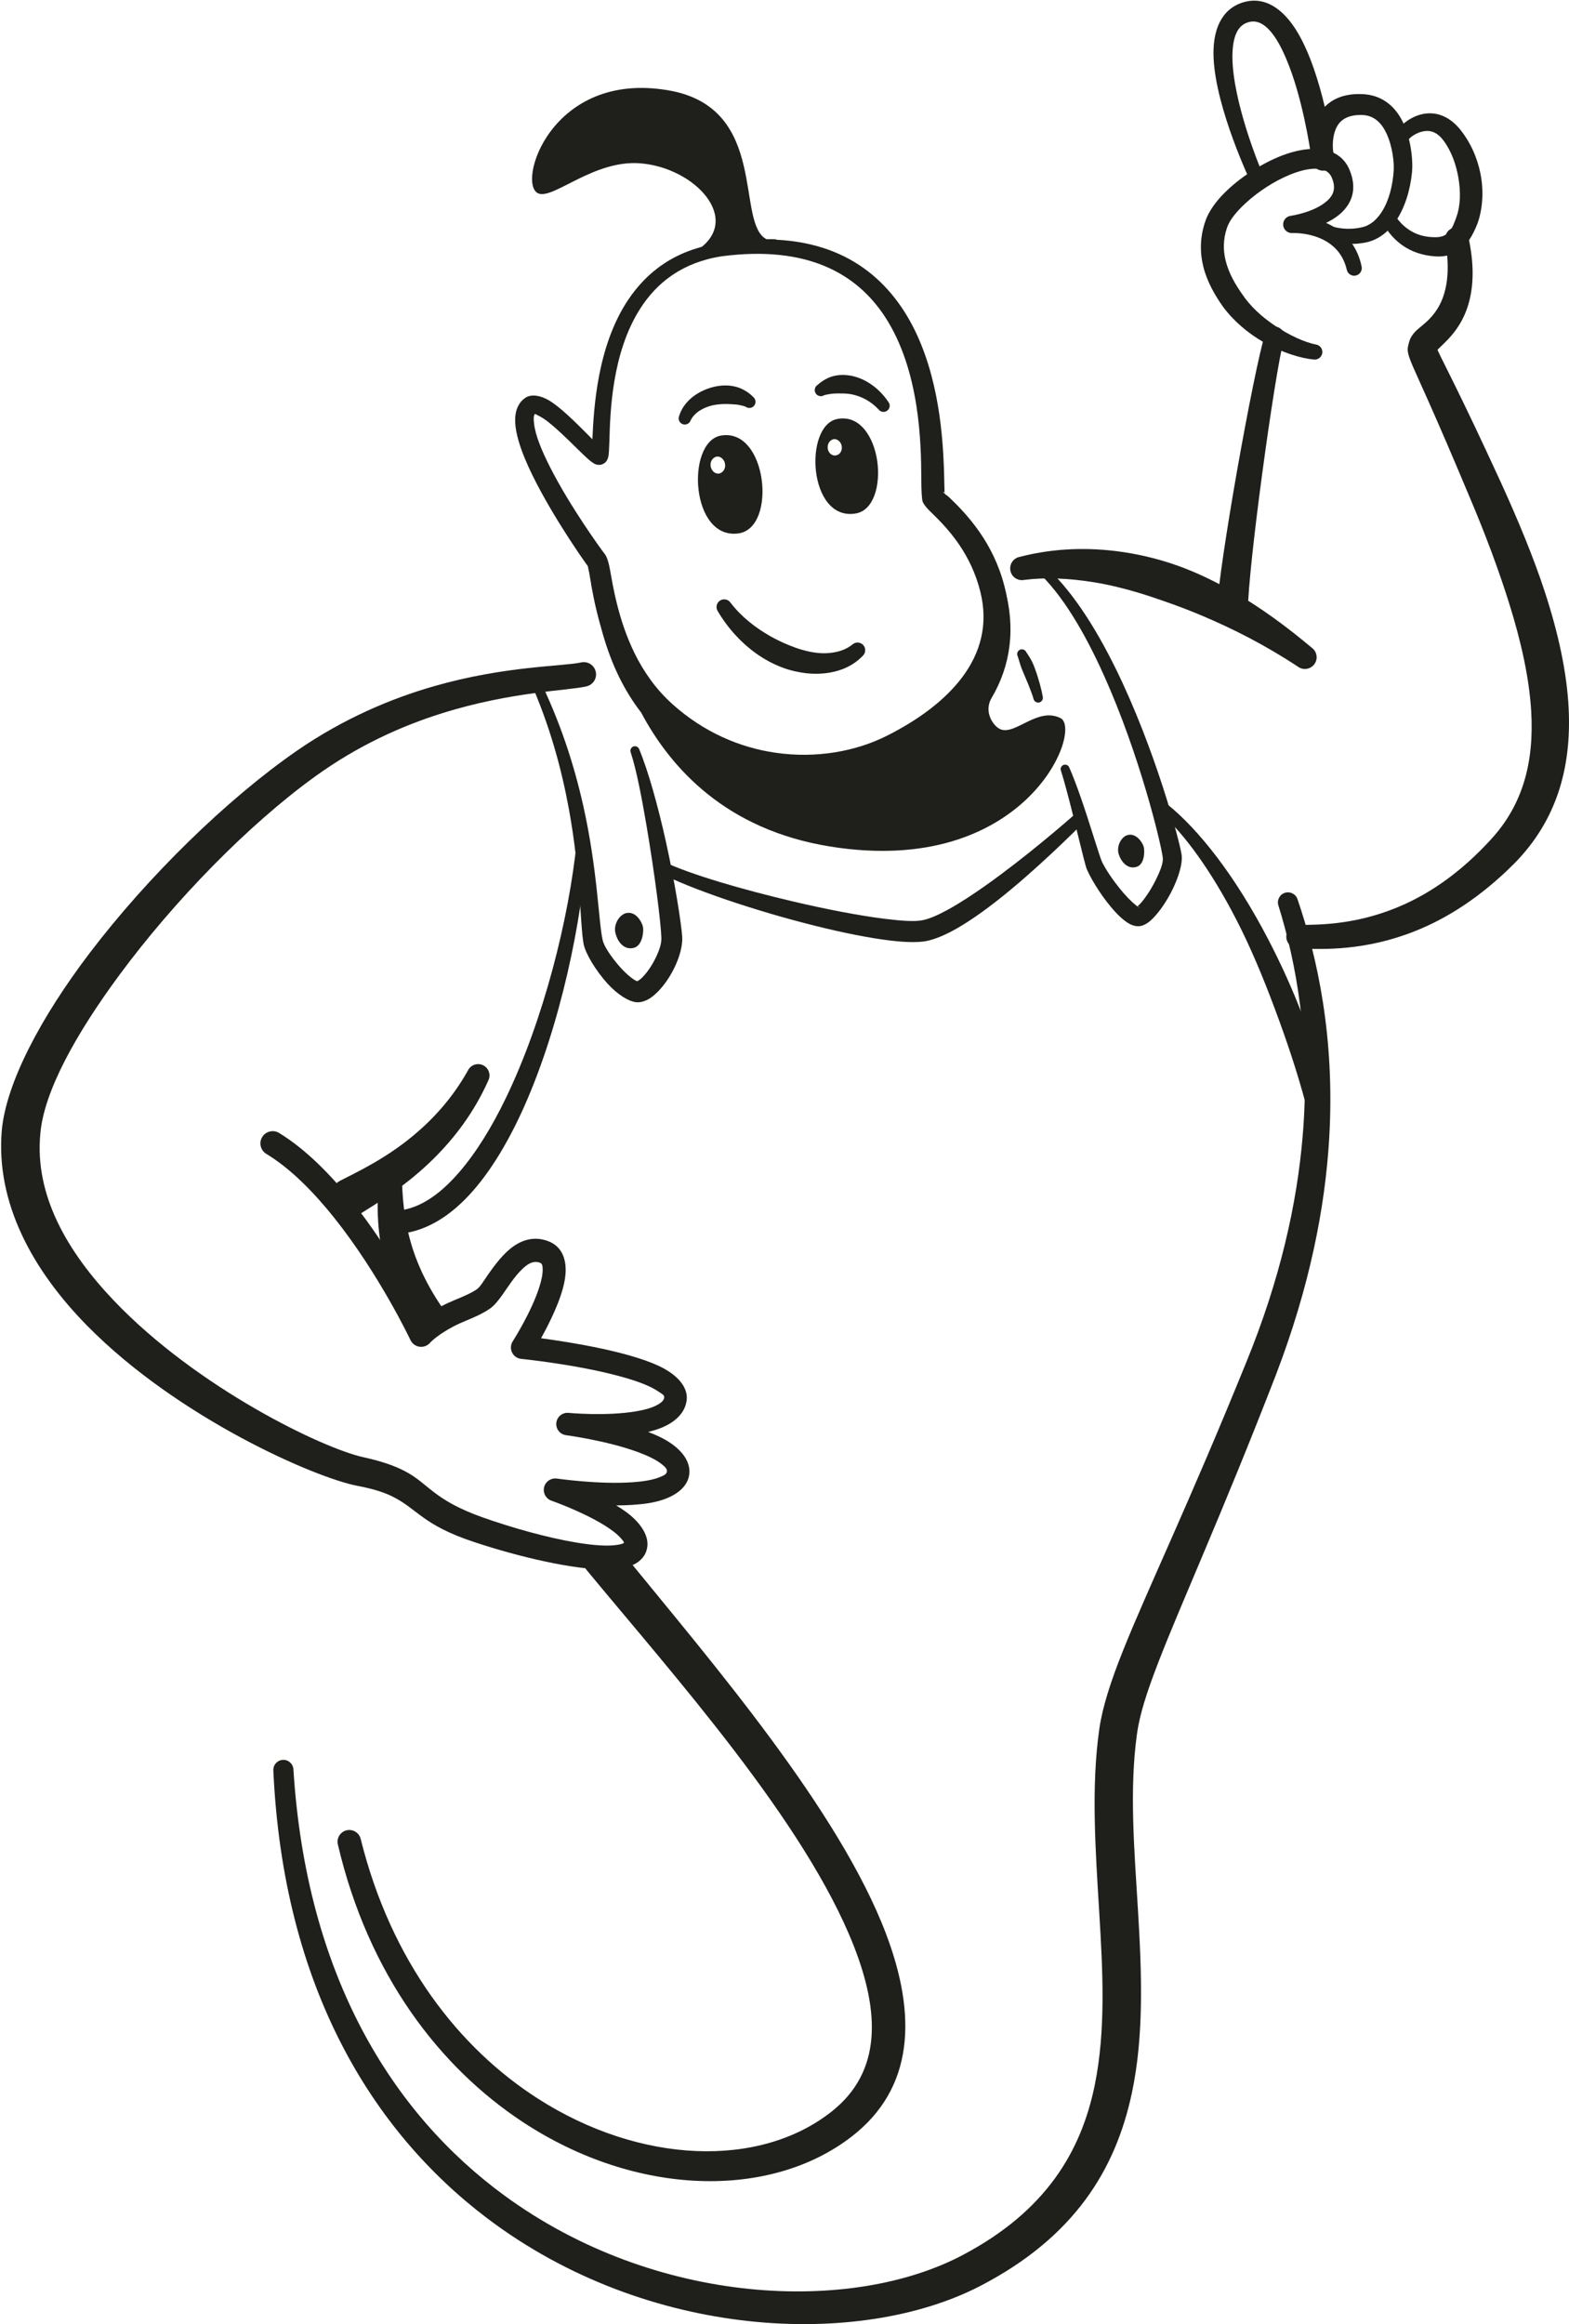 <svg xmlns="http://www.w3.org/2000/svg" width="333" height="493" viewBox="0 0 333 493" fill="none"><path fill-rule="evenodd" clip-rule="evenodd" d="M103.633 229.209C100.542 236.117 96.383 241.455 92.121 245.69C86.25 251.537 80.131 255.164 76.171 257.656C74.196 258.774 71.681 258.092 70.556 256.118C69.431 254.144 70.121 251.636 72.096 250.509C75.932 248.544 81.862 245.756 87.724 240.879C91.872 237.425 96.011 232.984 99.325 227.055C99.921 225.862 101.371 225.385 102.56 225.977C103.749 226.578 104.229 228.025 103.633 229.209Z" fill="#1F201C"></path><path fill-rule="evenodd" clip-rule="evenodd" d="M85.27 248.865C85.371 253.306 85.588 258.684 87.608 264.943C88.997 269.252 91.308 273.932 95.03 279.039C96.273 280.938 89.382 285.437 88.139 283.537C84.481 277.295 82.396 271.694 81.304 266.637C79.774 259.54 80.077 253.618 80.453 248.733C80.489 247.409 81.598 246.357 82.927 246.398C84.256 246.431 85.306 247.541 85.27 248.865Z" fill="#1F201C"></path><path fill-rule="evenodd" clip-rule="evenodd" d="M295.606 29.501C296.091 27.527 298.683 24.896 301.881 24.205C304.388 23.67 307.223 24.328 309.726 27.256C312.011 30.011 313.532 33.407 314.208 36.828C314.973 40.694 314.634 44.575 313.529 47.536C312.492 50.118 311.293 52.076 309.545 53.202C308.259 54.033 306.698 54.518 304.657 54.387C301.766 54.197 299.528 53.318 297.84 52.174C294.45 49.872 293.241 46.705 293.241 46.705C292.916 45.941 293.268 45.069 294.026 44.74C294.786 44.419 295.665 44.765 295.99 45.521C295.99 45.521 297.112 47.701 299.709 49.148C300.998 49.864 302.667 50.349 304.763 50.316C305.988 50.308 306.835 49.929 307.473 49.255C308.225 48.457 308.677 47.297 309.139 45.924C309.966 43.638 310.039 40.677 309.522 37.692C309.046 34.953 308.095 32.157 306.397 29.855C305.219 28.21 303.82 27.642 302.483 27.799C300.603 28.029 298.865 29.246 298.473 30.356C298.237 31.146 297.404 31.598 296.613 31.36C295.822 31.129 295.371 30.299 295.606 29.501Z" fill="#1F201C"></path><path fill-rule="evenodd" clip-rule="evenodd" d="M281.166 22.658C282.83 20.964 285.359 19.779 289.254 19.969C292.875 20.158 295.37 22.016 297.011 24.582C299.535 28.538 299.898 34.221 299.691 36.441C299.325 40.273 298.17 44.081 296.245 46.877C294.611 49.254 292.452 50.932 289.795 51.45C287.94 51.803 286.26 51.803 284.836 51.631C281.855 51.261 279.988 50.183 279.988 50.183C279.265 49.78 279.001 48.876 279.399 48.152C279.796 47.428 280.706 47.165 281.43 47.56C281.43 47.56 282.887 48.292 285.164 48.489C286.302 48.588 287.641 48.538 289.107 48.201C290.879 47.79 292.238 46.548 293.28 44.912C294.798 42.543 295.602 39.328 295.796 36.137C295.891 34.632 295.604 31.128 294.221 28.225C293.26 26.202 291.711 24.459 289.088 24.393C286.256 24.319 284.651 25.298 283.825 26.721C282.887 28.341 282.807 30.347 282.901 31.721C283.07 32.855 283.148 33.522 283.148 33.522C283.307 34.797 282.432 35.964 281.167 36.17C279.901 36.375 278.697 35.545 278.443 34.295L278.414 34.114L278.412 34.097C278.393 33.982 278.37 33.818 278.346 33.612C278.009 31.194 276.374 20.437 272.979 12.46C271.769 9.615 270.388 7.115 268.645 5.651C267.57 4.754 266.363 4.302 264.969 4.705C263.126 5.24 262.251 6.794 261.851 8.776C261.441 10.816 261.501 13.258 261.831 15.832C263.103 25.767 268.263 37.584 268.263 37.584C268.608 38.333 268.278 39.221 267.528 39.566C266.779 39.903 265.89 39.575 265.545 38.826C265.545 38.826 258.062 23.225 257.569 12.32C257.306 6.506 259.137 2.016 263.692 0.544C268.377 -0.953 272.409 1.843 275.426 6.926C278.02 11.301 279.922 17.386 281.166 22.658Z" fill="#1F201C"></path><path fill-rule="evenodd" clip-rule="evenodd" d="M278.82 76.262C276.166 76.024 272.111 74.823 268.145 72.561C264.944 70.728 261.866 68.17 259.538 65.028C257.888 62.676 256.197 59.823 255.386 56.55C254.649 53.573 254.618 50.258 255.902 46.689C256.548 44.905 257.905 42.914 259.784 41.015C262.953 37.807 267.59 34.74 272.039 33.013C278.429 30.546 284.355 31.097 286.407 35.998C287.993 39.798 287.063 42.61 285.132 44.691C284.136 45.768 282.814 46.615 281.442 47.281C282.128 47.586 282.816 47.947 283.484 48.375C285.944 49.97 288.156 52.495 288.985 56.533C289.176 57.397 288.624 58.26 287.756 58.449C286.887 58.638 286.028 58.087 285.838 57.224C285.148 54.255 283.484 52.429 281.639 51.294C278.244 49.214 274.245 49.436 274.245 49.436C273.266 49.477 272.427 48.745 272.338 47.766C272.25 46.796 272.944 45.916 273.915 45.785C273.915 45.785 279.614 44.995 282.209 42.051C283.161 40.974 283.48 39.526 282.631 37.626C282.017 36.245 280.721 35.784 279.193 35.784C277.533 35.776 275.627 36.294 273.672 37.1C270.407 38.441 267.047 40.644 264.445 43.021C262.515 44.781 260.995 46.615 260.424 48.276C259.535 50.85 259.606 53.227 260.144 55.357C260.814 58.013 262.196 60.333 263.529 62.249C265.328 64.987 267.838 67.216 270.398 68.959C273.667 71.172 276.995 72.644 279.26 73.071C280.141 73.195 280.757 74.001 280.636 74.88C280.515 75.76 279.701 76.377 278.82 76.262Z" fill="#1F201C"></path><path fill-rule="evenodd" clip-rule="evenodd" d="M258.242 129.438C258.524 124.355 260.401 112.052 262.538 99.922C264.813 87.011 267.367 74.305 268.526 70.76C268.861 69.666 270.024 69.041 271.124 69.379C272.223 69.716 272.844 70.875 272.509 71.969C271.518 75.481 269.556 88.014 267.85 100.745C266.254 112.644 264.896 124.709 264.825 129.668C264.761 131.485 263.236 132.908 261.419 132.842C259.602 132.776 258.179 131.255 258.242 129.438Z" fill="#1F201C"></path><path fill-rule="evenodd" clip-rule="evenodd" d="M132.431 327.287C132.39 326.942 132.077 326.646 131.763 326.284C130.925 325.33 129.67 324.417 128.273 323.546C123.476 320.577 117.041 318.332 117.041 318.332C115.86 317.921 115.184 316.679 115.481 315.462C115.776 314.253 116.946 313.463 118.185 313.636C118.185 313.636 127.055 314.935 134.29 314.417C136.498 314.261 138.544 313.948 140.06 313.323C140.794 313.019 141.458 312.772 141.542 312.156C141.625 311.547 141.096 311.119 140.506 310.634C139.272 309.631 137.452 308.784 135.439 308.036C128.807 305.585 120.127 304.433 120.127 304.433C118.84 304.26 117.928 303.093 118.074 301.802C118.221 300.519 119.373 299.581 120.666 299.704C120.666 299.704 128.693 300.461 135.044 299.367C136.912 299.047 138.629 298.578 139.85 297.813C140.431 297.443 140.905 297.04 140.972 296.423C141.028 295.905 140.415 295.642 139.801 295.214C137.88 293.882 134.759 292.796 131.308 291.875C122.115 289.4 110.619 288.249 110.619 288.249C109.779 288.167 109.044 287.649 108.676 286.892C108.31 286.127 108.363 285.239 108.82 284.523C108.82 284.523 112.817 278.314 114.508 272.878C114.921 271.554 115.199 270.288 115.174 269.202C115.16 268.594 115.122 268.034 114.578 267.845C113.108 267.327 111.915 268.174 110.829 269.211C109.198 270.765 107.845 272.936 106.683 274.581C105.721 275.946 104.813 277.015 104.048 277.541C103.231 278.109 102.373 278.586 101.489 279.013C99.764 279.844 97.924 280.469 96.132 281.431C95.04 282.007 94.15 282.566 93.437 283.051C91.932 284.095 91.309 284.795 91.309 284.795C90.76 285.452 89.914 285.782 89.065 285.675C88.216 285.568 87.482 285.033 87.117 284.26C87.117 284.26 80.556 270.378 70.939 258.33C66.643 252.952 61.739 247.919 56.521 244.761C55.294 244.021 54.904 242.417 55.65 241.191C56.396 239.966 57.999 239.58 59.225 240.32C64.908 243.79 70.282 249.251 74.951 255.148C82.169 264.26 87.713 274.367 90.205 279.219C91.11 278.577 92.289 277.821 93.789 277.023C95.646 276.045 97.548 275.395 99.334 274.54C99.984 274.227 100.618 273.89 101.22 273.47C101.918 272.985 102.658 271.694 103.62 270.32C105.145 268.141 106.974 265.732 109.081 264.301C111.197 262.862 113.572 262.286 116.218 263.232C119.508 264.4 120.613 267.656 119.798 271.867C119.034 275.823 116.591 280.707 114.83 283.873C120.908 284.688 132.958 286.596 139.683 289.68C143.875 291.596 146.033 294.326 145.746 296.941C145.403 300.075 142.644 302.344 138.542 303.487C138.22 303.578 137.889 303.66 137.552 303.742C138.331 304.039 139.082 304.351 139.788 304.68C144.158 306.728 146.701 309.713 146.281 312.805C145.861 315.897 142.501 318.102 137.59 318.866C135.5 319.195 133.134 319.318 130.777 319.335C131.493 319.763 132.177 320.215 132.809 320.667C135.923 322.921 137.659 325.651 137.392 328.019C137.226 329.508 136.454 330.684 135.098 331.548C133.786 332.378 131.684 332.872 129.002 332.913C121.907 333.036 109.975 330.223 100.579 327.082C89.573 323.447 88.617 320.034 83.158 317.378C81.433 316.539 79.19 315.815 75.863 315.182C66.728 313.43 37.729 300.716 18.575 281.291C6.92 269.474 -0.952 255.172 0.384 239.703C1.342 229.719 8.573 215.903 19.069 202.112C31.393 185.919 48.075 169.619 62.885 159.331C72.91 152.398 83.022 148.171 92.123 145.556C107.241 141.222 119.447 141.378 123.309 140.523C124.708 140.194 126.109 141.066 126.436 142.464C126.763 143.862 125.893 145.26 124.494 145.589C120.705 146.518 108.659 146.65 93.846 151.288C85.386 153.936 76.001 158.089 66.764 164.792C52.685 174.973 37 191.042 25.346 206.807C16.121 219.291 9.338 231.504 8.562 240.451C7.292 253.626 14.398 265.633 24.166 275.888C41.838 294.425 68.572 307.254 77.107 309.104C81.112 309.976 83.788 310.963 85.852 312.024C91.051 314.713 91.852 318.101 102.379 321.852C108.654 324.072 116.131 326.186 122.354 327.214C125.988 327.814 129.159 328.061 131.299 327.658C131.597 327.6 131.868 327.534 132.108 327.444C132.21 327.402 132.345 327.337 132.431 327.287Z" fill="#1F201C"></path><path fill-rule="evenodd" clip-rule="evenodd" d="M305.085 74.19L305.164 74.379C305.319 74.732 305.529 75.16 305.8 75.719C306.908 77.981 309.017 82.076 312.863 90.16C314.445 93.491 316.313 97.488 318.535 102.315C322.246 110.465 325.436 118.146 327.818 125.4C330.771 134.388 332.562 142.719 332.928 150.318C333.555 163.32 330.11 174.258 321.504 183.049C314.249 190.352 307.076 194.801 300.477 197.449C289.787 201.742 280.687 201.413 275.438 201.175C274.063 201.142 272.97 200.007 273 198.633C273.029 197.26 274.169 196.166 275.544 196.199C280.307 196.191 288.559 196.134 298.069 191.824C303.872 189.193 310.125 184.949 316.355 178.148C323.29 170.68 325.624 161.511 324.969 150.754C324.543 143.764 322.858 136.132 320.251 127.826C318.037 120.77 315.219 113.237 311.829 105.259C304.347 87.389 301.123 80.662 299.852 77.709C298.395 74.329 298.692 74.017 299.071 72.545C299.258 71.821 299.713 70.949 300.638 70.078C301.971 68.828 305.074 66.994 306.481 62.388C307.309 59.674 307.588 56.072 306.742 51.171C306.477 49.822 307.358 48.514 308.707 48.251C310.057 47.988 311.368 48.868 311.632 50.217C312.935 56.13 312.694 60.546 311.829 63.893C310.712 68.219 308.481 70.867 306.647 72.676C306.129 73.194 305.484 73.811 305.085 74.19Z" fill="#1F201C"></path><path fill-rule="evenodd" clip-rule="evenodd" d="M123.808 331.861C123.194 330.249 132 329.213 132.59 329.936C151.212 352.782 178.092 383.959 188.051 410.218C194.647 427.612 193.98 442.966 180.781 453.196C163.482 466.593 135.019 465.984 110.934 450.112C93.431 438.582 78.226 419.05 71.709 391.262C71.387 389.921 72.211 388.581 73.548 388.252C74.885 387.931 76.233 388.754 76.555 390.094C83.043 416.205 97.514 434.503 114.156 445.161C135.861 459.068 161.27 460.022 176.575 447.851C187.171 439.437 186.721 426.872 181.229 412.842C170.919 386.5 142.881 355.29 124.468 332.995C124.181 332.642 123.962 332.255 123.808 331.861Z" fill="#1F201C"></path><path fill-rule="evenodd" clip-rule="evenodd" d="M144.122 88.29C145.036 85.256 147.793 83.126 150.958 82.205C152.01 81.892 153.115 81.736 154.198 81.761C154.677 81.769 155.152 81.818 155.612 81.917C156.254 82.049 156.874 82.221 157.444 82.501C158.361 82.945 159.161 83.471 159.823 84.187C160.401 84.614 160.523 85.437 160.094 86.012C159.665 86.588 158.846 86.712 158.268 86.284C157.889 86.103 157.486 86.053 157.069 85.947C156.478 85.799 155.866 85.782 155.228 85.741C154.614 85.692 153.986 85.683 153.353 85.716C152.397 85.766 151.433 85.873 150.529 86.169C148.837 86.72 147.296 87.657 146.56 89.22C146.303 89.886 145.548 90.223 144.875 89.968C144.203 89.713 143.865 88.957 144.122 88.29Z" fill="#1F201C"></path><path fill-rule="evenodd" clip-rule="evenodd" d="M186.498 86.888C184.805 85.074 182.843 84.111 180.94 83.683C180.231 83.523 179.529 83.475 178.845 83.467C178.544 83.457 178.249 83.453 177.956 83.455C177.335 83.471 176.74 83.47 176.15 83.581C175.723 83.672 175.314 83.698 174.907 83.844C174.294 84.224 173.489 84.037 173.11 83.428C172.732 82.814 172.923 82.012 173.537 81.639C174.179 81.039 174.892 80.588 175.699 80.2C176.224 79.946 176.785 79.788 177.369 79.671C178.297 79.49 179.281 79.494 180.261 79.639C181.601 79.846 182.948 80.333 184.221 81.1C185.808 82.058 187.303 83.418 188.545 85.261C188.993 85.821 188.898 86.643 188.333 87.089C187.768 87.535 186.946 87.448 186.498 86.888Z" fill="#1F201C"></path><path fill-rule="evenodd" clip-rule="evenodd" d="M200.497 104.743C200.758 104.956 201.16 105.213 201.458 105.5C203.059 107.036 205.56 109.483 207.932 112.913C210.015 115.925 211.976 119.691 213.159 124.268C214.922 131.147 213.976 137.372 211.06 142.899C207.215 150.149 199.848 156.18 190.664 160.767C183.166 164.497 173.589 166.206 163.831 164.696C155.433 163.39 146.883 159.714 139.433 152.91C135.41 149.222 132.533 144.906 130.47 140.594C126.74 132.819 125.679 125.097 125.033 121.412C124.93 120.881 124.803 120.297 124.757 120.09C123.235 118.024 115.152 106.367 111.373 97.213C110.03 93.976 109.254 91.01 109.336 88.814C109.406 86.781 110.165 85.257 111.561 84.346C112.749 83.578 114.846 83.756 117.154 85.342C119.88 87.188 123.337 90.787 125.73 93.181C126.014 86.849 126.695 73.562 133.262 63.686C137.243 57.698 143.317 52.926 152.722 51.615C172.898 48.34 184.471 55.254 191.193 64.974C198.228 75.165 199.822 88.662 200.247 97.321C200.401 100.138 200.401 102.431 200.452 103.893C200.461 104.208 200.484 104.542 200.497 104.743ZM113.549 87.786C113.183 88.246 113.251 88.968 113.345 89.827C113.611 92.302 114.951 95.555 116.679 98.964C120.974 107.471 127.765 116.808 128.406 117.588C128.692 117.938 129.119 118.975 129.428 120.666C130.069 124.102 131.133 131.346 134.693 138.594C136.555 142.358 139.115 146.135 142.692 149.345C149.402 155.367 157.054 158.579 164.56 159.668C173.197 160.935 181.646 159.396 188.257 156.061C194.903 152.716 200.511 148.583 204.215 143.666C208.1 138.485 209.8 132.417 208.059 125.509C207.091 121.583 205.45 118.339 203.709 115.737C201.17 111.946 198.406 109.483 197.127 108.188C196.355 107.401 195.955 106.764 195.819 106.409C195.653 105.949 195.541 104.18 195.531 101.488C195.501 94.223 195.287 78.625 187.827 67.199C181.954 58.215 171.545 51.948 153.154 54.368C144.765 55.672 139.388 59.996 135.909 65.418C129.79 74.933 129.504 87.699 129.336 93.574C129.288 95.215 129.227 96.375 129.096 96.912C128.861 98.022 128.131 98.381 127.739 98.522C127.405 98.625 126.877 98.691 126.23 98.405C125.877 98.24 125.23 97.773 124.433 97.03C122.451 95.208 118.921 91.463 115.956 89.193C115.136 88.578 113.96 87.995 113.549 87.786ZM200.438 104.699C200.252 104.532 200.141 104.412 200.255 104.334C200.391 104.228 200.408 104.594 200.438 104.699Z" fill="#1F201C"></path><path fill-rule="evenodd" clip-rule="evenodd" d="M213.163 124.52C212.869 123.504 213.693 134.606 207.34 143.583C199.94 154.033 184.552 162.66 173.649 162.602C162.099 162.519 147.198 157.936 138.054 148.23C128.502 138.119 124.967 122.896 125.581 123.738C125.683 124.222 125.956 125.574 126.181 126.82C126.941 130.944 128.322 137.412 131.525 143.872C132.761 146.332 134.255 148.802 136.065 151.131C142.363 162.983 154.12 176.003 176.129 179.556C217.738 186.267 229.943 154.765 225.078 152.324C220.194 149.896 215.53 156.02 212.311 154.686C210.921 154.12 208.672 151.075 210.451 148.059C214.502 141.19 215.633 133.246 213.163 124.52Z" fill="#1F201C"></path><path fill-rule="evenodd" clip-rule="evenodd" d="M132.854 193.702C131.494 194.042 130.165 196.031 130.616 197.892C131.125 200.078 132.713 201.649 134.671 201.014C136.392 200.432 136.656 197.493 136.454 196.573C136.251 195.654 134.987 193.172 132.854 193.702Z" fill="#1F201C"></path><path fill-rule="evenodd" clip-rule="evenodd" d="M239.177 177.18C237.952 177.599 236.887 179.54 237.45 181.225C238.092 183.206 239.679 184.536 241.43 183.798C242.968 183.127 242.978 180.391 242.719 179.556C242.459 178.722 241.099 176.526 239.177 177.18Z" fill="#1F201C"></path><path fill-rule="evenodd" clip-rule="evenodd" d="M124.672 178.604C123.582 195.415 118.865 217.656 111.229 234.776C107.581 242.932 103.264 249.929 98.406 254.701C93.789 259.253 88.642 261.789 83.195 261.789C81.835 261.789 80.726 260.681 80.736 259.323C80.736 257.956 81.846 256.857 83.205 256.857C88.442 256.887 93.159 253.643 97.497 248.612C101.085 244.449 104.393 239.069 107.341 232.969C115.337 216.438 120.774 194.846 122.413 178.425C122.473 177.806 123.013 177.337 123.642 177.387C124.262 177.437 124.722 177.985 124.672 178.604Z" fill="#1F201C"></path><path fill-rule="evenodd" clip-rule="evenodd" d="M247.83 170.671C254.438 176.022 262.175 185.769 269.256 199.434C271.823 204.388 274.346 209.845 276.597 215.829C278.598 221.149 280.34 226.891 281.955 232.963C282.305 234.284 281.518 235.64 280.195 236.008C278.874 236.363 277.512 235.594 277.161 234.273C275.243 227.09 272.972 220.44 270.674 214.283C268.022 207.134 265.283 200.675 262.365 195.018C257.042 184.695 251.433 177.018 246.331 172.396C245.867 171.99 245.814 171.275 246.22 170.801C246.634 170.321 247.351 170.262 247.83 170.671Z" fill="#1F201C"></path><path fill-rule="evenodd" clip-rule="evenodd" d="M141.087 182.895C146.724 185.54 157.588 188.705 168.312 191.22C175.408 192.887 182.434 194.245 187.891 194.914C191.369 195.343 194.147 195.533 195.767 195.203C197.296 194.914 199.145 194.075 201.204 192.947C203.722 191.569 206.51 189.733 209.319 187.746C217.824 181.717 226.489 174.19 228.538 172.373C229.038 171.904 229.827 171.924 230.307 172.423C230.777 172.932 230.757 173.721 230.257 174.19C228.288 176.156 220.053 184.422 211.738 190.961C208.869 193.217 205.991 195.243 203.362 196.781C200.854 198.238 198.535 199.226 196.636 199.616C194.987 199.935 192.348 199.915 189.07 199.526C184.653 199.007 178.976 197.878 172.989 196.381C160.466 193.266 146.594 188.595 139.978 185.121C139.358 184.821 139.108 184.073 139.418 183.454C139.718 182.835 140.467 182.585 141.087 182.895Z" fill="#1F201C"></path><path fill-rule="evenodd" clip-rule="evenodd" d="M135.278 208.141C135.418 208.051 135.808 207.812 136.058 207.582C137.127 206.614 138.236 205.026 139.076 203.349C139.835 201.832 140.425 200.245 140.365 198.937C140.285 195.823 138.936 185.231 137.227 175.209C136.208 169.219 135.108 163.44 133.859 159.586C133.669 159.087 133.929 158.538 134.419 158.348C134.918 158.169 135.468 158.418 135.658 158.918C137.597 163.579 139.696 171.146 141.325 178.523C143.294 187.387 144.593 195.942 144.793 198.717C144.943 201.513 143.444 205.286 141.465 208.121C140.405 209.638 139.216 210.876 138.156 211.615C137.057 212.373 135.988 212.663 135.118 212.603C133.409 212.463 131.021 210.926 128.952 208.66C126.423 205.895 124.254 202.212 123.874 200.285C123.095 196.242 123.275 185.391 120.716 171.485C119.187 163.2 116.698 153.816 112.361 144.143C112.141 143.664 112.341 143.095 112.821 142.866C113.3 142.646 113.87 142.846 114.1 143.325C118.927 153.008 121.895 162.471 123.774 170.857C126.863 184.622 127.003 195.443 127.912 199.446C128.192 200.694 129.611 202.82 131.23 204.717C132.12 205.755 133.079 206.713 134.009 207.412C134.478 207.752 134.888 208.061 135.278 208.141Z" fill="#1F201C"></path><path fill-rule="evenodd" clip-rule="evenodd" d="M241.382 192.288C241.609 192.09 241.965 191.764 242.207 191.47C243.275 190.229 244.455 188.382 245.366 186.52C246.229 184.762 246.934 183.027 246.778 181.888C246.318 178.464 241.784 159.894 234.313 143.305C230.267 134.306 225.389 125.872 219.733 120.807C219.341 120.471 219.31 119.875 219.653 119.484C219.998 119.101 220.598 119.057 220.99 119.393C227.016 124.426 232.438 132.919 236.92 142.085C245.12 158.849 250.206 177.783 250.775 181.279C251.127 183.589 249.564 187.802 247.5 191.125C246.343 193.002 245.041 194.577 244.016 195.428C243.19 196.111 242.401 196.414 241.802 196.467C241.261 196.508 240.599 196.412 239.876 196.049C238.973 195.604 237.818 194.658 236.638 193.371C234.399 190.931 231.942 187.256 230.684 184.442C230.158 183.209 228.166 174.271 226.345 167.553C225.934 166.034 225.547 164.637 225.172 163.475C224.984 162.996 225.229 162.455 225.714 162.264C226.21 162.08 226.754 162.318 226.935 162.798C227.663 164.448 228.479 166.589 229.283 168.885C231.383 174.886 233.406 181.885 233.936 182.923C234.812 184.67 236.263 186.768 237.757 188.603C238.876 189.971 240.013 191.174 240.987 191.936C241.11 192.038 241.257 192.178 241.382 192.288ZM241.526 192.412C241.642 192.388 241.799 192.357 241.773 192.447C241.74 192.538 241.648 192.506 241.526 192.412Z" fill="#1F201C"></path><path fill-rule="evenodd" clip-rule="evenodd" d="M155.052 127.854C157.364 130.864 160.37 133.183 163.488 134.952C164.776 135.684 166.088 136.309 167.395 136.835C168.298 137.205 169.19 137.534 170.08 137.797C172.05 138.373 173.973 138.677 175.778 138.537C177.69 138.389 179.462 137.879 180.901 136.728C181.562 136.12 182.592 136.161 183.201 136.818C183.809 137.485 183.767 138.513 183.106 139.121C180.662 141.679 177.194 142.879 173.32 142.92C171.889 142.945 170.406 142.764 168.901 142.435C167.786 142.197 166.659 141.86 165.549 141.407C163.985 140.782 162.44 139.96 160.977 138.965C157.574 136.629 154.563 133.43 152.352 129.672C151.851 128.924 152.049 127.912 152.794 127.41C153.539 126.909 154.551 127.106 155.052 127.854Z" fill="#1F201C"></path><path fill-rule="evenodd" clip-rule="evenodd" d="M148.016 53.049C141.056 55.217 173.307 50.41 162.701 50.751C155.985 47.376 163.348 22.93 141.985 19.185C116.812 14.75 109.477 39.333 114.328 41.057C117.577 42.22 126.03 33.918 135.798 34.636C147.501 35.505 157.703 46.577 148.016 53.049Z" fill="#1F201C"></path><path fill-rule="evenodd" clip-rule="evenodd" d="M156.84 113.132C160.907 112.474 162.398 106.882 161.64 101.619C160.883 96.355 157.878 91.503 152.954 92.408C145.535 93.806 146.548 114.694 156.84 113.132ZM152.138 96.848C152.986 96.766 153.777 97.506 153.893 98.493C154.016 99.48 153.415 100.302 152.567 100.467C151.719 100.549 150.936 99.809 150.813 98.822C150.698 97.835 151.29 97.013 152.138 96.848Z" fill="#1F201C"></path><path fill-rule="evenodd" clip-rule="evenodd" d="M181.517 108.936C185.461 108.361 186.91 102.851 186.177 97.752C185.436 92.736 182.521 87.966 177.737 88.871C170.541 90.186 171.521 110.499 181.517 108.936ZM176.955 93.146C177.778 93.064 178.544 93.805 178.659 94.709C178.775 95.696 178.198 96.518 177.367 96.601C176.543 96.765 175.786 96.025 175.671 95.12C175.555 94.134 176.132 93.311 176.955 93.146Z" fill="#1F201C"></path><path fill-rule="evenodd" clip-rule="evenodd" d="M216.411 118.129C222.316 116.6 229.157 115.958 236.822 116.896C241.025 117.414 245.479 118.393 250.069 120.037C254.039 121.46 258.095 123.417 262.242 125.819C267.529 128.886 272.892 132.768 278.437 137.423C279.539 138.245 279.767 139.808 278.946 140.901C278.123 142.003 276.561 142.234 275.458 141.411C268.453 136.79 261.736 133.418 255.452 130.745C252.584 129.52 249.809 128.475 247.129 127.546C245.21 126.88 243.35 126.246 241.526 125.704C238.204 124.717 235.039 123.968 231.995 123.483C226.664 122.636 221.788 122.447 217.366 123.014C216.015 123.278 214.705 122.398 214.443 121.049C214.179 119.7 215.062 118.393 216.411 118.129Z" fill="#1F201C"></path><path fill-rule="evenodd" clip-rule="evenodd" d="M275.384 190.756C279.574 203.017 283.371 220.098 282.102 241.53C281.231 256.234 277.948 272.97 270.809 291.605C259.236 321.483 250.69 340.019 245.732 352.898C243.383 359 241.855 363.745 241.301 367.849C239.674 379.601 240.736 392.299 241.508 404.996C242.32 418.344 242.838 431.683 240.227 443.961C236.794 460.121 228.114 474.554 207.88 484.99C182.324 498.107 137.518 496.323 103.428 470.565C79.071 452.16 60.119 421.567 58.012 375.555C57.949 374.378 58.851 373.375 60.028 373.309C61.203 373.244 62.21 374.148 62.274 375.324C65.031 419.355 83.446 448.443 107.044 465.713C139.142 489.201 180.769 490.854 204.384 478.312C221.941 469.036 229.449 456.437 232.34 442.325C234.722 430.696 234.059 418.105 233.291 405.498C232.484 392.249 231.564 378.984 233.317 366.73C233.986 362.141 235.668 356.821 238.387 350.028C243.518 337.199 252.398 318.81 264.453 289.097C271.747 271.309 275.265 255.264 276.463 241.127C278.209 220.526 275.036 203.988 271.326 192.08C270.961 190.961 271.573 189.752 272.693 189.39C273.814 189.028 275.019 189.637 275.384 190.756Z" fill="#1F201C"></path><path fill-rule="evenodd" clip-rule="evenodd" d="M219.352 148.239C219.132 147.439 218.698 146.323 218.208 145.095C217.798 144.069 217.298 142.998 216.887 141.956C216.741 141.584 216.619 141.212 216.503 140.852C216.305 140.243 216.16 139.68 215.989 139.189C215.741 138.693 215.942 138.09 216.437 137.843C216.933 137.595 217.537 137.797 217.786 138.288C218.184 138.891 218.659 139.584 219.066 140.406C219.3 140.874 219.491 141.387 219.68 141.905C220.479 144.086 221.085 146.424 221.316 147.816C221.434 148.357 221.089 148.892 220.547 149.011C220.005 149.123 219.47 148.78 219.352 148.239Z" fill="#1F201C"></path></svg>